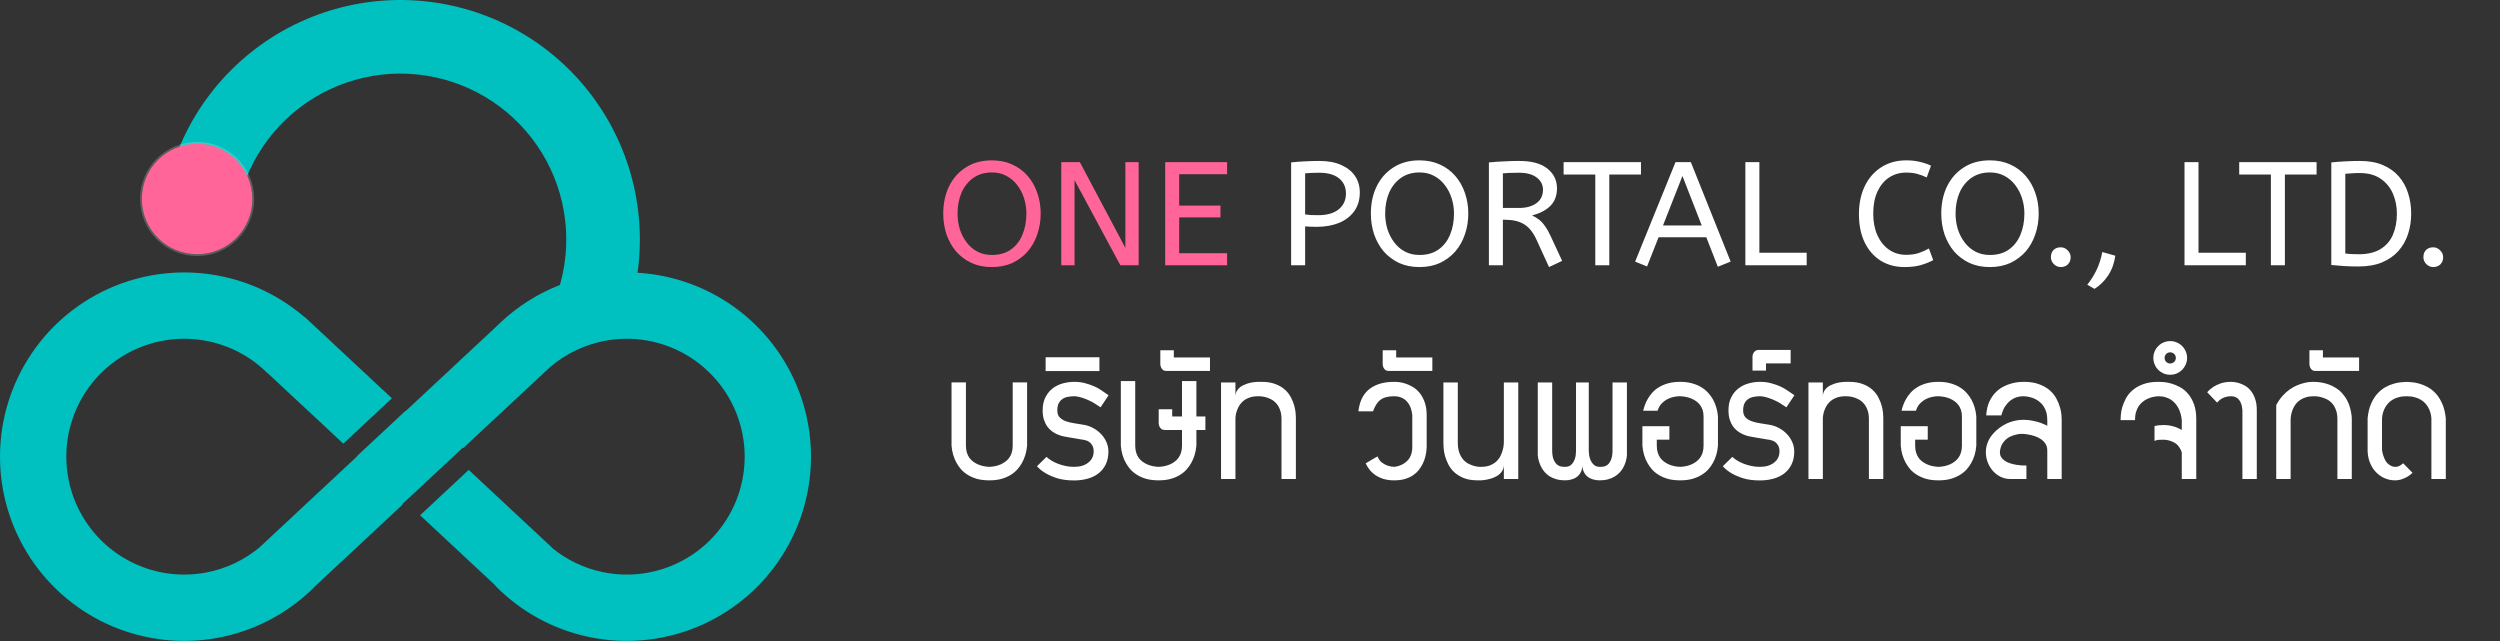 <svg width="1357" height="348" viewBox="0 0 1357 348" fill="none" xmlns="http://www.w3.org/2000/svg">
<rect x="0" y="0" width="1357" height="348" fill="#333333" stroke="none"/>
<path d="M538.4 144.96C534.24 144.96 530.533 144.213 527.28 142.72C524.027 141.173 521.253 139.093 518.96 136.48C516.72 133.813 514.987 130.72 513.76 127.2C512.587 123.68 512 119.92 512 115.92C512 110.427 513.04 105.52 515.12 101.2C517.253 96.827 520.293 93.387 524.24 90.88C528.187 88.32 532.907 87.04 538.4 87.04C542.507 87.04 546.187 87.787 549.44 89.28C552.747 90.773 555.547 92.853 557.84 95.52C560.133 98.187 561.867 101.253 563.04 104.72C564.267 108.187 564.88 111.92 564.88 115.92C564.88 119.92 564.267 123.68 563.04 127.2C561.867 130.72 560.133 133.813 557.84 136.48C555.547 139.093 552.773 141.173 549.52 142.72C546.267 144.213 542.56 144.96 538.4 144.96ZM538.4 138.4C542.507 138.4 545.947 137.413 548.72 135.44C551.493 133.467 553.573 130.8 554.96 127.44C556.4 124.027 557.12 120.187 557.12 115.92C557.12 113.04 556.693 110.267 555.84 107.6C554.987 104.933 553.76 102.56 552.16 100.48C550.56 98.347 548.587 96.667 546.24 95.44C543.947 94.213 541.333 93.6 538.4 93.6C534.507 93.6 531.147 94.587 528.32 96.56C525.547 98.533 523.413 101.2 521.92 104.56C520.48 107.92 519.76 111.707 519.76 115.92C519.76 118.8 520.16 121.6 520.96 124.32C521.813 126.987 523.04 129.387 524.64 131.52C526.24 133.653 528.187 135.333 530.48 136.56C532.827 137.787 535.467 138.4 538.4 138.4ZM576.059 144V88H586.139L610.859 134.56V88H618.059V144H608.139L583.259 97.76V144H576.059ZM632.466 144V88H666.066V94.56H640.066V111.6H662.466V118H640.066V137.44H666.066V144H632.466Z" fill="#FF6599"/>
<path d="M700.825 144V88.16C703.012 87.893 705.412 87.707 708.025 87.6C710.692 87.44 713.438 87.36 716.265 87.36C720.905 87.36 724.852 88.107 728.105 89.6C731.358 91.04 733.838 93.04 735.545 95.6C737.252 98.16 738.105 101.093 738.105 104.4C738.105 108.4 737.118 111.787 735.145 114.56C733.172 117.333 730.425 119.467 726.905 120.96C723.385 122.4 719.305 123.12 714.665 123.12C712.425 123.12 710.345 123.04 708.425 122.88V144H700.825ZM715.625 116.8C720.372 116.8 724.052 115.733 726.665 113.6C729.278 111.467 730.585 108.613 730.585 105.04C730.585 101.573 729.332 98.827 726.825 96.8C724.318 94.773 720.745 93.76 716.105 93.76C714.665 93.76 713.305 93.787 712.025 93.84C710.745 93.893 709.545 93.973 708.425 94.08V116.4C709.278 116.507 710.318 116.613 711.545 116.72C712.772 116.773 714.132 116.8 715.625 116.8ZM770.509 144.96C766.349 144.96 762.643 144.213 759.389 142.72C756.136 141.173 753.363 139.093 751.069 136.48C748.829 133.813 747.096 130.72 745.869 127.2C744.696 123.68 744.109 119.92 744.109 115.92C744.109 110.427 745.149 105.52 747.229 101.2C749.363 96.827 752.403 93.387 756.349 90.88C760.296 88.32 765.016 87.04 770.509 87.04C774.616 87.04 778.296 87.787 781.549 89.28C784.856 90.773 787.656 92.853 789.949 95.52C792.243 98.187 793.976 101.253 795.149 104.72C796.376 108.187 796.989 111.92 796.989 115.92C796.989 119.92 796.376 123.68 795.149 127.2C793.976 130.72 792.243 133.813 789.949 136.48C787.656 139.093 784.883 141.173 781.629 142.72C778.376 144.213 774.669 144.96 770.509 144.96ZM770.509 138.4C774.616 138.4 778.056 137.413 780.829 135.44C783.603 133.467 785.683 130.8 787.069 127.44C788.509 124.027 789.229 120.187 789.229 115.92C789.229 113.04 788.803 110.267 787.949 107.6C787.096 104.933 785.869 102.56 784.269 100.48C782.669 98.347 780.696 96.667 778.349 95.44C776.056 94.213 773.443 93.6 770.509 93.6C766.616 93.6 763.256 94.587 760.429 96.56C757.656 98.533 755.523 101.2 754.029 104.56C752.589 107.92 751.869 111.707 751.869 115.92C751.869 118.8 752.269 121.6 753.069 124.32C753.923 126.987 755.149 129.387 756.749 131.52C758.349 133.653 760.296 135.333 762.589 136.56C764.936 137.787 767.576 138.4 770.509 138.4ZM840.809 144.96L833.849 129.76C832.089 125.973 829.875 123.28 827.209 121.68C824.542 120.08 821.129 119.28 816.969 119.28H815.769V144H808.169V88.16C810.995 87.893 813.689 87.707 816.249 87.6C818.862 87.44 821.635 87.36 824.569 87.36C831.395 87.36 836.515 88.747 839.929 91.52C843.395 94.293 845.129 97.867 845.129 102.24C845.129 106.133 843.955 109.28 841.609 111.68C839.315 114.027 835.982 115.787 831.609 116.96C833.049 117.6 834.329 118.373 835.449 119.28C836.569 120.133 837.635 121.307 838.649 122.8C839.715 124.24 840.782 126.133 841.849 128.48L847.929 141.6L840.809 144.96ZM815.769 112.88H824.569C828.409 112.88 831.529 112.027 833.929 110.32C836.329 108.613 837.529 106.16 837.529 102.96C837.529 100.293 836.409 98.107 834.169 96.4C831.929 94.64 828.729 93.76 824.569 93.76C822.755 93.76 821.129 93.787 819.689 93.84C818.249 93.893 816.942 93.973 815.769 94.08V112.88ZM865.922 144V94.72H848.722V88H890.722V94.72H873.522V144H865.922ZM932.43 144.8L926.19 128.8H900.27L894.03 144.64L887.55 142L909.47 88H917.79L939.39 142L932.43 144.8ZM902.67 122.4H923.71L913.23 95.52L902.67 122.4ZM947.388 144V88H954.988V137.2H980.668V144H947.388ZM1033.75 144.96C1028.9 144.96 1024.6 143.813 1020.87 141.52C1017.14 139.173 1014.23 135.867 1012.15 131.6C1010.07 127.28 1009.03 122.16 1009.03 116.24C1009.03 110.533 1010.07 105.493 1012.15 101.12C1014.28 96.693 1017.27 93.253 1021.11 90.8C1025 88.293 1029.54 87.04 1034.71 87.04C1037.38 87.04 1039.8 87.307 1041.99 87.84C1044.18 88.32 1046.23 89.013 1048.15 89.92L1045.83 96.32C1044.18 95.52 1042.47 94.88 1040.71 94.4C1039 93.92 1036.98 93.68 1034.63 93.68C1031.22 93.68 1028.15 94.56 1025.43 96.32C1022.76 98.08 1020.66 100.613 1019.11 103.92C1017.56 107.227 1016.79 111.227 1016.79 115.92C1016.79 120.4 1017.54 124.32 1019.03 127.68C1020.58 131.04 1022.68 133.653 1025.35 135.52C1028.07 137.387 1031.16 138.32 1034.63 138.32C1037.24 138.32 1039.51 138 1041.43 137.36C1043.35 136.72 1045.22 135.893 1047.03 134.88L1049.35 141.2C1047.38 142.267 1045.11 143.173 1042.55 143.92C1040.04 144.613 1037.11 144.96 1033.75 144.96ZM1080.12 144.96C1075.96 144.96 1072.25 144.213 1069 142.72C1065.75 141.173 1062.97 139.093 1060.68 136.48C1058.44 133.813 1056.71 130.72 1055.48 127.2C1054.31 123.68 1053.72 119.92 1053.72 115.92C1053.72 110.427 1054.76 105.52 1056.84 101.2C1058.97 96.827 1062.01 93.387 1065.96 90.88C1069.91 88.32 1074.63 87.04 1080.12 87.04C1084.23 87.04 1087.91 87.787 1091.16 89.28C1094.47 90.773 1097.27 92.853 1099.56 95.52C1101.85 98.187 1103.59 101.253 1104.76 104.72C1105.99 108.187 1106.6 111.92 1106.6 115.92C1106.6 119.92 1105.99 123.68 1104.76 127.2C1103.59 130.72 1101.85 133.813 1099.56 136.48C1097.27 139.093 1094.49 141.173 1091.24 142.72C1087.99 144.213 1084.28 144.96 1080.12 144.96ZM1080.12 138.4C1084.23 138.4 1087.67 137.413 1090.44 135.44C1093.21 133.467 1095.29 130.8 1096.68 127.44C1098.12 124.027 1098.84 120.187 1098.84 115.92C1098.84 113.04 1098.41 110.267 1097.56 107.6C1096.71 104.933 1095.48 102.56 1093.88 100.48C1092.28 98.347 1090.31 96.667 1087.96 95.44C1085.67 94.213 1083.05 93.6 1080.12 93.6C1076.23 93.6 1072.87 94.587 1070.04 96.56C1067.27 98.533 1065.13 101.2 1063.64 104.56C1062.2 107.92 1061.48 111.707 1061.48 115.92C1061.48 118.8 1061.88 121.6 1062.68 124.32C1063.53 126.987 1064.76 129.387 1066.36 131.52C1067.96 133.653 1069.91 135.333 1072.2 136.56C1074.55 137.787 1077.19 138.4 1080.12 138.4ZM1118.59 144.96C1117.15 144.96 1115.9 144.427 1114.83 143.36C1113.77 142.293 1113.23 141.04 1113.23 139.6C1113.23 137.947 1113.71 136.64 1114.67 135.68C1115.63 134.72 1116.94 134.24 1118.59 134.24C1119.98 134.24 1121.21 134.773 1122.27 135.84C1123.39 136.907 1123.95 138.16 1123.95 139.6C1123.95 141.2 1123.45 142.507 1122.43 143.52C1121.42 144.48 1120.14 144.96 1118.59 144.96ZM1136.9 156.8L1132.98 154.56C1135.11 151.84 1136.82 149.093 1138.1 146.32C1139.43 143.547 1140.44 140.373 1141.14 136.8L1148.18 138.8C1147.64 142.853 1146.36 146.4 1144.34 149.44C1142.36 152.48 1139.88 154.933 1136.9 156.8ZM1185.75 144V88H1193.35V137.2H1219.03V144H1185.75ZM1232.64 144V94.72H1215.44V88H1257.44V94.72H1240.24V144H1232.64ZM1280.15 144.64C1277.11 144.64 1274.45 144.56 1272.15 144.4C1269.91 144.24 1267.67 144.053 1265.43 143.84V88.16C1267.94 87.893 1270.39 87.707 1272.79 87.6C1275.19 87.44 1277.94 87.36 1281.03 87.36C1285.83 87.36 1289.97 88.107 1293.43 89.6C1296.95 91.093 1299.83 93.147 1302.07 95.76C1304.37 98.373 1306.05 101.413 1307.11 104.88C1308.23 108.293 1308.79 111.973 1308.79 115.92C1308.79 119.813 1308.23 123.493 1307.11 126.96C1305.99 130.427 1304.26 133.493 1301.91 136.16C1299.62 138.773 1296.66 140.853 1293.03 142.4C1289.46 143.893 1285.17 144.64 1280.15 144.64ZM1280.39 138C1285.19 138 1289.11 137.067 1292.15 135.2C1295.19 133.333 1297.43 130.747 1298.87 127.44C1300.31 124.08 1301.03 120.24 1301.03 115.92C1301.03 112.08 1300.31 108.48 1298.87 105.12C1297.43 101.76 1295.22 99.067 1292.23 97.04C1289.25 94.96 1285.43 93.92 1280.79 93.92C1279.25 93.92 1277.83 93.973 1276.55 94.08C1275.27 94.133 1274.1 94.213 1273.03 94.32V137.6C1274.15 137.76 1275.33 137.867 1276.55 137.92C1277.78 137.973 1279.06 138 1280.39 138ZM1320.78 144.96C1319.34 144.96 1318.09 144.427 1317.02 143.36C1315.95 142.293 1315.42 141.04 1315.42 139.6C1315.42 137.947 1315.9 136.64 1316.86 135.68C1317.82 134.72 1319.13 134.24 1320.78 134.24C1322.17 134.24 1323.39 134.773 1324.46 135.84C1325.58 136.907 1326.14 138.16 1326.14 139.6C1326.14 141.2 1325.63 142.507 1324.62 143.52C1323.61 144.48 1322.33 144.96 1320.78 144.96Z" fill="white"/>
<path d="M87.326 130C87.326 111.208 91.4 92.64 99.267 75.574C107.134 58.509 118.608 43.352 132.897 31.147C147.187 18.943 163.952 9.982 182.038 4.881C200.125 -0.22 219.102 -1.339 237.662 1.601C256.223 4.54 273.925 11.469 289.55 21.909C305.175 32.349 318.35 46.053 328.169 62.075C337.988 78.098 344.216 96.059 346.425 114.72C348.633 133.382 346.77 152.3 340.963 170.172L302.969 157.827C306.991 145.447 308.282 132.342 306.752 119.416C305.222 106.489 300.908 94.047 294.107 82.949C287.305 71.85 278.178 62.358 267.355 55.126C256.532 47.894 244.269 43.094 231.413 41.058C218.556 39.022 205.411 39.797 192.882 43.33C180.354 46.864 168.741 53.071 158.842 61.525C148.944 69.979 140.996 80.478 135.547 92.299C130.097 104.121 127.275 116.983 127.275 130H87.326Z" fill="#00C0C0"/>
<path fill-rule="evenodd" clip-rule="evenodd" d="M118.805 346.099C138.23 342.38 156.116 332.984 170.202 319.099L170.142 319.038L218.533 273.912L218.326 273.69L251.237 243L251.444 243.222L298.525 199.319C306.973 192.067 317.189 187.128 328.174 185.025C340.606 182.644 353.465 184.004 365.124 188.932C376.784 193.86 386.72 202.134 393.677 212.709C400.633 223.284 404.298 235.684 404.207 248.342C404.116 261 400.274 273.346 393.166 283.82C386.059 294.294 376.005 302.425 364.276 307.185C352.547 311.945 339.67 313.12 327.273 310.562C317.032 308.448 307.499 303.866 299.484 297.254L299.563 297.169L254.42 255.072L228.027 279.683L269.097 317.982L268.993 318.084C282.877 332.17 300.627 341.821 319.996 345.819C339.366 349.816 359.487 347.98 377.813 340.543C396.14 333.106 411.849 320.401 422.955 304.035C434.061 287.669 440.064 268.378 440.206 248.6C440.348 228.823 434.622 209.447 423.752 192.924C412.882 176.401 397.357 163.472 379.139 155.772C360.921 148.072 340.829 145.948 321.404 149.667C304.22 152.957 288.24 160.69 275.031 172.042L275.012 172.022L274.456 172.54C272.935 173.868 271.451 175.244 270.007 176.667L270.018 176.678L220.186 223.148L220.065 223.035L193.672 247.647L193.793 247.76L140.808 297.168L140.817 297.178C132.541 304.031 122.647 308.709 112.035 310.741C99.603 313.121 86.744 311.762 75.085 306.834C63.425 301.906 53.489 293.632 46.532 283.057C39.575 272.482 35.911 260.081 36.002 247.424C36.093 234.766 39.935 222.419 47.042 211.945C54.15 201.471 64.204 193.34 75.933 188.58C87.662 183.82 100.539 182.645 112.936 185.204C125.333 187.762 136.692 193.939 145.578 202.954L145.659 202.874L186.341 240.81L212.734 216.199L165.36 172.022L165.269 172.12C152.414 161.046 136.916 153.394 120.212 149.947C100.842 145.949 80.722 147.785 62.396 155.223C44.069 162.66 28.36 175.365 17.254 191.731C6.148 208.096 0.144 227.388 0.003 247.165C-0.139 266.943 5.587 286.318 16.456 302.842C27.326 319.365 42.852 332.294 61.07 339.994C79.288 347.694 99.379 349.818 118.805 346.099Z" fill="#00C0C0"/>
<circle cx="107" cy="108" r="30" fill="#FF6599"/>
<circle cx="107" cy="108" r="30.5" stroke="white" stroke-opacity="0.2"/>
<path d="M557.508 207.559V241.934C557.182 245.482 556.238 248.623 554.676 251.357C554.025 252.529 553.195 253.685 552.186 254.824C551.209 255.931 550.005 256.924 548.572 257.803C547.14 258.682 545.464 259.398 543.543 259.951C541.655 260.472 539.474 260.732 537 260.732C534.493 260.732 532.28 260.472 530.359 259.951C528.471 259.398 526.811 258.682 525.379 257.803C523.947 256.924 522.726 255.931 521.717 254.824C520.74 253.685 519.926 252.529 519.275 251.357C517.713 248.623 516.785 245.482 516.492 241.934V207.559H524.305V241.934C524.305 243.366 524.484 244.635 524.842 245.742C525.2 246.849 525.672 247.809 526.258 248.623C526.876 249.404 527.56 250.072 528.309 250.625C529.09 251.178 529.871 251.634 530.652 251.992C532.508 252.839 534.624 253.311 537 253.408C539.376 253.311 541.492 252.839 543.348 251.992C544.129 251.634 544.894 251.178 545.643 250.625C546.424 250.072 547.107 249.404 547.693 248.623C548.312 247.809 548.8 246.849 549.158 245.742C549.516 244.635 549.695 243.366 549.695 241.934V207.559H557.508ZM597.4 221.084L594.08 218.936C593.266 218.415 592.355 217.926 591.346 217.471C590.337 216.982 589.311 216.559 588.27 216.201C587.26 215.843 586.3 215.566 585.389 215.371C584.477 215.176 583.729 215.078 583.143 215.078C581.906 215.078 580.734 215.192 579.627 215.42C578.52 215.615 577.544 216.006 576.697 216.592C575.851 217.145 575.167 217.926 574.646 218.936C574.158 219.912 573.914 221.198 573.914 222.793C573.914 224.388 574.337 225.641 575.184 226.553C576.062 227.432 577.186 228.132 578.553 228.652C579.952 229.141 581.515 229.515 583.24 229.775C584.965 230.036 586.691 230.312 588.416 230.605C590.141 230.898 591.801 231.484 593.396 232.363C594.992 233.21 596.391 234.268 597.596 235.537C598.833 236.807 599.809 238.255 600.525 239.883C601.274 241.51 601.648 243.236 601.648 245.059C601.648 247.76 601.16 250.104 600.184 252.09C599.207 254.076 597.872 255.719 596.18 257.021C594.52 258.291 592.55 259.235 590.271 259.854C588.025 260.472 585.633 260.781 583.094 260.781C579.513 260.781 576.453 260.391 573.914 259.609C571.408 258.796 569.324 257.9 567.664 256.924C565.743 255.817 564.148 254.531 562.879 253.066L568.055 247.988C568.673 248.607 569.503 249.242 570.545 249.893C571.587 250.544 572.758 251.13 574.061 251.65C575.395 252.171 576.811 252.594 578.309 252.92C579.839 253.245 581.401 253.408 582.996 253.408C584.624 253.408 586.089 253.213 587.391 252.822C588.725 252.399 589.848 251.813 590.76 251.064C591.704 250.316 592.42 249.437 592.908 248.428C593.396 247.419 593.641 246.296 593.641 245.059C593.641 243.789 593.429 242.764 593.006 241.982C592.583 241.169 592.078 240.534 591.492 240.078C590.939 239.622 590.369 239.313 589.783 239.15C589.197 238.955 588.742 238.825 588.416 238.76C588.286 238.727 587.749 238.646 586.805 238.516C585.893 238.353 584.852 238.174 583.68 237.979C582.508 237.783 581.336 237.588 580.164 237.393C578.992 237.197 578.113 237.035 577.527 236.904C577.137 236.839 576.583 236.709 575.867 236.514C575.151 236.286 574.354 235.977 573.475 235.586C572.628 235.163 571.749 234.626 570.838 233.975C569.959 233.291 569.145 232.445 568.396 231.436C567.68 230.394 567.094 229.173 566.639 227.773C566.183 226.341 565.955 224.681 565.955 222.793C565.955 219.961 566.46 217.568 567.469 215.615C568.478 213.63 569.796 212.018 571.424 210.781C573.051 209.544 574.891 208.649 576.941 208.096C578.992 207.542 581.059 207.266 583.143 207.266C585.291 207.266 587.244 207.51 589.002 207.998C590.792 208.486 592.339 209.007 593.641 209.561C595.171 210.212 596.538 210.96 597.742 211.807L601.746 214.541L597.4 221.084ZM596.766 193.936V201.406H567.566V193.936H596.766ZM654.285 233.389H649.402V241.934C649.077 245.482 648.133 248.623 646.57 251.357C645.919 252.529 645.089 253.685 644.08 254.824C643.104 255.931 641.899 256.924 640.467 257.803C639.035 258.682 637.358 259.398 635.438 259.951C633.549 260.472 631.368 260.732 628.895 260.732C626.388 260.732 624.174 260.472 622.254 259.951C620.366 259.398 618.706 258.682 617.273 257.803C615.841 256.924 614.62 255.931 613.611 254.824C612.635 253.685 611.821 252.529 611.17 251.357C609.607 248.623 608.68 245.482 608.387 241.934V206.826H616.199V241.934C616.199 243.366 616.378 244.635 616.736 245.742C617.094 246.849 617.566 247.809 618.152 248.623C618.771 249.404 619.454 250.072 620.203 250.625C620.984 251.178 621.766 251.634 622.547 251.992C624.402 252.839 626.518 253.311 628.895 253.408C631.271 253.311 633.387 252.839 635.242 251.992C636.023 251.634 636.788 251.178 637.537 250.625C638.318 250.072 639.002 249.404 639.588 248.623C640.206 247.809 640.695 246.849 641.053 245.742C641.411 244.635 641.59 243.366 641.59 241.934V233.389H632.41C631.564 233.389 630.913 233.226 630.457 232.9C630.001 232.542 629.66 232.135 629.432 231.68C629.171 231.159 629.008 230.573 628.943 229.922V222.158H636.268V226.064H641.59V206.826H649.402V226.064H654.285V233.389ZM637.146 190.127V194.033H656.775V201.357H633.289C632.443 201.357 631.792 201.195 631.336 200.869C630.88 200.511 630.538 200.104 630.311 199.648C630.05 199.128 629.887 198.542 629.822 197.891V190.127H637.146ZM695.594 260V227.432C695.594 225.381 695.301 223.656 694.715 222.256C694.161 220.824 693.445 219.652 692.566 218.74C691.72 217.829 690.776 217.129 689.734 216.641C688.693 216.12 687.7 215.745 686.756 215.518C685.812 215.29 684.982 215.16 684.266 215.127C683.582 215.094 683.143 215.078 682.947 215.078C680.929 215.078 679.22 215.371 677.82 215.957C676.421 216.51 675.265 217.227 674.354 218.105C673.442 218.984 672.726 219.945 672.205 220.986C671.717 221.995 671.342 222.956 671.082 223.867C670.854 224.779 670.708 225.576 670.643 226.26C670.61 226.911 670.594 227.301 670.594 227.432V260H662.781V207.607H670.594V214.932C670.626 213.988 670.838 213.158 671.229 212.441C671.619 211.693 672.107 211.058 672.693 210.537C673.279 209.984 673.947 209.528 674.695 209.17C675.444 208.812 676.193 208.503 676.941 208.242C678.732 207.656 680.75 207.331 682.996 207.266H684.803C687.765 207.266 690.271 207.673 692.322 208.486C694.406 209.268 696.131 210.293 697.498 211.562C698.865 212.799 699.939 214.183 700.721 215.713C701.535 217.243 702.137 218.74 702.527 220.205C702.918 221.637 703.162 222.956 703.26 224.16C703.357 225.332 703.406 226.211 703.406 226.797V227.432V260H695.594ZM757.166 207.266C757.557 207.266 758.257 207.314 759.266 207.412C760.275 207.51 761.414 207.754 762.684 208.145C763.953 208.535 765.271 209.121 766.639 209.902C768.038 210.684 769.308 211.758 770.447 213.125C771.587 214.46 772.531 216.152 773.279 218.203C774.028 220.221 774.402 222.663 774.402 225.527V242.91C774.24 246.263 773.507 249.242 772.205 251.846C771.652 252.952 770.952 254.043 770.105 255.117C769.259 256.191 768.217 257.152 766.98 257.998C765.743 258.812 764.279 259.479 762.586 260C760.926 260.488 759.005 260.732 756.824 260.732C754.578 260.732 752.609 260.472 750.916 259.951C749.223 259.398 747.742 258.698 746.473 257.852C745.236 256.973 744.194 255.98 743.348 254.873C742.501 253.766 741.818 252.643 741.297 251.504C741.59 251.309 742.029 251.048 742.615 250.723C743.201 250.365 743.82 249.99 744.471 249.6C745.122 249.209 745.74 248.851 746.326 248.525C746.945 248.167 747.417 247.907 747.742 247.744C748.296 249.176 749.077 250.283 750.086 251.064C751.095 251.813 752.104 252.367 753.113 252.725C754.285 253.148 755.522 253.376 756.824 253.408C758.647 253.18 760.275 252.643 761.707 251.797C762.326 251.439 762.928 250.999 763.514 250.479C764.1 249.958 764.62 249.339 765.076 248.623C765.532 247.907 765.89 247.077 766.15 246.133C766.443 245.189 766.59 244.098 766.59 242.861V225.527C766.427 223.607 765.988 221.865 765.271 220.303C764.946 219.652 764.539 219.017 764.051 218.398C763.595 217.78 763.025 217.227 762.342 216.738C761.691 216.25 760.91 215.859 759.998 215.566C759.087 215.241 758.029 215.078 756.824 215.078C755.164 215.078 753.715 215.241 752.479 215.566C751.274 215.859 750.232 216.331 749.354 216.982C748.475 217.633 747.71 218.48 747.059 219.521C746.408 220.563 745.805 221.816 745.252 223.281H737.342C737.602 220.905 738.156 218.74 739.002 216.787C739.881 214.801 741.102 213.109 742.664 211.709C744.259 210.309 746.212 209.219 748.523 208.438C750.867 207.656 753.634 207.266 756.824 207.266H756.971H757.166ZM757.85 190.127V194.033H777.479V201.357H753.992C753.146 201.357 752.495 201.195 752.039 200.869C751.583 200.511 751.242 200.104 751.014 199.648C750.753 199.128 750.59 198.542 750.525 197.891V190.127H757.85ZM791.297 207.607V240.176C791.297 242.389 791.574 244.261 792.127 245.791C792.713 247.288 793.429 248.525 794.275 249.502C795.154 250.479 796.115 251.227 797.156 251.748C798.198 252.269 799.191 252.66 800.135 252.92C801.079 253.148 801.893 253.294 802.576 253.359C803.292 253.392 803.748 253.408 803.943 253.408C805.962 253.408 807.671 253.099 809.07 252.48C810.47 251.862 811.626 251.097 812.537 250.186C813.449 249.242 814.148 248.216 814.637 247.109C815.158 246.003 815.532 244.961 815.76 243.984C816.02 243.008 816.167 242.161 816.199 241.445C816.264 240.729 816.297 240.306 816.297 240.176V207.607H824.109V260H816.297V252.676C816.232 253.652 816.004 254.515 815.613 255.264C815.223 255.98 814.734 256.615 814.148 257.168C813.562 257.721 812.895 258.193 812.146 258.584C811.43 258.975 810.698 259.3 809.949 259.561C808.159 260.179 806.157 260.57 803.943 260.732H802.137C799.174 260.732 796.652 260.326 794.568 259.512C792.518 258.665 790.792 257.607 789.393 256.338C788.025 255.068 786.951 253.652 786.17 252.09C785.389 250.527 784.786 249.014 784.363 247.549C783.973 246.051 783.729 244.701 783.631 243.496C783.533 242.292 783.484 241.396 783.484 240.811V240.176V207.607H791.297ZM883.094 207.607V247.256C882.833 249.762 882.133 252.008 880.994 253.994C880.506 254.84 879.887 255.671 879.139 256.484C878.423 257.266 877.544 257.982 876.502 258.633C875.493 259.251 874.305 259.756 872.938 260.146C871.57 260.537 870.008 260.732 868.25 260.732C866.948 260.732 865.727 260.553 864.588 260.195C863.481 259.87 862.505 259.365 861.658 258.682C860.844 257.998 860.193 257.152 859.705 256.143C859.217 255.133 858.956 253.962 858.924 252.627C858.891 253.962 858.631 255.133 858.143 256.143C857.654 257.152 856.987 257.998 856.141 258.682C855.294 259.365 854.301 259.87 853.162 260.195C852.055 260.553 850.851 260.732 849.549 260.732C847.791 260.732 846.229 260.537 844.861 260.146C843.494 259.756 842.29 259.251 841.248 258.633C840.239 257.982 839.376 257.266 838.66 256.484C837.944 255.671 837.342 254.84 836.854 253.994C835.714 252.008 834.998 249.762 834.705 247.256V207.607H842.518V244.229C842.518 246.54 842.794 248.314 843.348 249.551C843.901 250.788 844.552 251.699 845.301 252.285C846.049 252.839 846.798 253.164 847.547 253.262C848.296 253.359 848.849 253.408 849.207 253.408H849.549C850.916 253.408 851.99 253.05 852.771 252.334C853.553 251.618 854.139 250.788 854.529 249.844C854.952 248.9 855.213 247.956 855.311 247.012C855.408 246.068 855.457 245.352 855.457 244.863V244.229V207.607H862.391V244.229V244.863C862.391 245.352 862.456 246.068 862.586 247.012C862.716 247.956 862.977 248.9 863.367 249.844C863.79 250.788 864.393 251.618 865.174 252.334C865.988 253.05 867.078 253.408 868.445 253.408H868.836C869.194 253.408 869.731 253.359 870.447 253.262C871.163 253.164 871.88 252.839 872.596 252.285C873.312 251.699 873.93 250.788 874.451 249.551C875.005 248.314 875.281 246.54 875.281 244.229V207.607H883.094ZM932.508 241.934C932.215 245.482 931.287 248.623 929.725 251.357C929.074 252.529 928.243 253.685 927.234 254.824C926.225 255.931 925.005 256.924 923.572 257.803C922.14 258.682 920.464 259.398 918.543 259.951C916.655 260.472 914.474 260.732 912 260.732C909.493 260.732 907.28 260.472 905.359 259.951C903.471 259.398 901.811 258.682 900.379 257.803C898.947 256.924 897.726 255.931 896.717 254.824C895.74 253.685 894.926 252.529 894.275 251.357C892.713 248.623 891.785 245.482 891.492 241.934V231.338H906.141V238.662H899.305V241.934C899.305 243.366 899.484 244.635 899.842 245.742C900.2 246.849 900.672 247.809 901.258 248.623C901.876 249.404 902.56 250.072 903.309 250.625C904.09 251.178 904.871 251.634 905.652 251.992C907.508 252.839 909.624 253.311 912 253.408C914.376 253.311 916.492 252.839 918.348 251.992C919.129 251.634 919.894 251.178 920.643 250.625C921.424 250.072 922.107 249.404 922.693 248.623C923.312 247.809 923.8 246.849 924.158 245.742C924.516 244.635 924.695 243.366 924.695 241.934V226.064C924.695 224.697 924.516 223.493 924.158 222.451C923.8 221.41 923.312 220.498 922.693 219.717C922.107 218.936 921.424 218.285 920.643 217.764C919.894 217.243 919.129 216.803 918.348 216.445C916.492 215.632 914.376 215.176 912 215.078H911.365C910.812 215.078 909.998 215.176 908.924 215.371C907.85 215.534 906.71 215.892 905.506 216.445C904.334 216.999 903.211 217.796 902.137 218.838C901.062 219.847 900.265 221.214 899.744 222.939H891.932C892.127 222.061 892.42 221.068 892.811 219.961C893.201 218.822 893.738 217.666 894.422 216.494C895.105 215.322 895.936 214.183 896.912 213.076C897.921 211.969 899.126 210.993 900.525 210.146C901.958 209.268 903.618 208.568 905.506 208.047C907.394 207.526 909.559 207.266 912 207.266C914.474 207.266 916.655 207.542 918.543 208.096C920.464 208.617 922.14 209.333 923.572 210.244C925.005 211.123 926.225 212.132 927.234 213.271C928.243 214.378 929.074 215.518 929.725 216.689C931.287 219.424 932.215 222.549 932.508 226.064V241.934ZM969.666 221.084L966.346 218.936C965.532 218.415 964.62 217.926 963.611 217.471C962.602 216.982 961.577 216.559 960.535 216.201C959.526 215.843 958.566 215.566 957.654 215.371C956.743 215.176 955.994 215.078 955.408 215.078C954.171 215.078 952.999 215.192 951.893 215.42C950.786 215.615 949.809 216.006 948.963 216.592C948.117 217.145 947.433 217.926 946.912 218.936C946.424 219.912 946.18 221.198 946.18 222.793C946.18 224.388 946.603 225.641 947.449 226.553C948.328 227.432 949.451 228.132 950.818 228.652C952.218 229.141 953.781 229.515 955.506 229.775C957.231 230.036 958.956 230.312 960.682 230.605C962.407 230.898 964.067 231.484 965.662 232.363C967.257 233.21 968.657 234.268 969.861 235.537C971.098 236.807 972.075 238.255 972.791 239.883C973.54 241.51 973.914 243.236 973.914 245.059C973.914 247.76 973.426 250.104 972.449 252.09C971.473 254.076 970.138 255.719 968.445 257.021C966.785 258.291 964.816 259.235 962.537 259.854C960.291 260.472 957.898 260.781 955.359 260.781C951.779 260.781 948.719 260.391 946.18 259.609C943.673 258.796 941.59 257.9 939.93 256.924C938.009 255.817 936.414 254.531 935.145 253.066L940.32 247.988C940.939 248.607 941.769 249.242 942.811 249.893C943.852 250.544 945.024 251.13 946.326 251.65C947.661 252.171 949.077 252.594 950.574 252.92C952.104 253.245 953.667 253.408 955.262 253.408C956.889 253.408 958.354 253.213 959.656 252.822C960.991 252.399 962.114 251.813 963.025 251.064C963.969 250.316 964.686 249.437 965.174 248.428C965.662 247.419 965.906 246.296 965.906 245.059C965.906 243.789 965.695 242.764 965.271 241.982C964.848 241.169 964.344 240.534 963.758 240.078C963.204 239.622 962.635 239.313 962.049 239.15C961.463 238.955 961.007 238.825 960.682 238.76C960.551 238.727 960.014 238.646 959.07 238.516C958.159 238.353 957.117 238.174 955.945 237.979C954.773 237.783 953.602 237.588 952.43 237.393C951.258 237.197 950.379 237.035 949.793 236.904C949.402 236.839 948.849 236.709 948.133 236.514C947.417 236.286 946.619 235.977 945.74 235.586C944.894 235.163 944.015 234.626 943.104 233.975C942.225 233.291 941.411 232.445 940.662 231.436C939.946 230.394 939.36 229.173 938.904 227.773C938.449 226.341 938.221 224.681 938.221 222.793C938.221 219.961 938.725 217.568 939.734 215.615C940.743 213.63 942.062 212.018 943.689 210.781C945.317 209.544 947.156 208.649 949.207 208.096C951.258 207.542 953.325 207.266 955.408 207.266C957.557 207.266 959.51 207.51 961.268 207.998C963.058 208.486 964.604 209.007 965.906 209.561C967.436 210.212 968.803 210.96 970.008 211.807L974.012 214.541L969.666 221.084ZM951.258 201.162V193.398C951.29 192.78 951.453 192.21 951.746 191.689C951.974 191.234 952.332 190.827 952.82 190.469C953.276 190.111 953.927 189.932 954.773 189.932H971.961V197.256H958.582V201.162H951.258ZM1014.44 260V227.432C1014.44 225.381 1014.15 223.656 1013.56 222.256C1013.01 220.824 1012.29 219.652 1011.41 218.74C1010.57 217.829 1009.62 217.129 1008.58 216.641C1007.54 216.12 1006.55 215.745 1005.6 215.518C1004.66 215.29 1003.83 215.16 1003.11 215.127C1002.43 215.094 1001.99 215.078 1001.79 215.078C999.777 215.078 998.068 215.371 996.668 215.957C995.268 216.51 994.113 217.227 993.201 218.105C992.29 218.984 991.574 219.945 991.053 220.986C990.564 221.995 990.19 222.956 989.93 223.867C989.702 224.779 989.555 225.576 989.49 226.26C989.458 226.911 989.441 227.301 989.441 227.432V260H981.629V207.607H989.441V214.932C989.474 213.988 989.686 213.158 990.076 212.441C990.467 211.693 990.955 211.058 991.541 210.537C992.127 209.984 992.794 209.528 993.543 209.17C994.292 208.812 995.04 208.503 995.789 208.242C997.579 207.656 999.598 207.331 1001.84 207.266H1003.65C1006.61 207.266 1009.12 207.673 1011.17 208.486C1013.25 209.268 1014.98 210.293 1016.35 211.562C1017.71 212.799 1018.79 214.183 1019.57 215.713C1020.38 217.243 1020.98 218.74 1021.38 220.205C1021.77 221.637 1022.01 222.956 1022.11 224.16C1022.21 225.332 1022.25 226.211 1022.25 226.797V227.432V260H1014.44ZM1072.74 241.934C1072.45 245.482 1071.52 248.623 1069.96 251.357C1069.31 252.529 1068.48 253.685 1067.47 254.824C1066.46 255.931 1065.24 256.924 1063.81 257.803C1062.37 258.682 1060.7 259.398 1058.78 259.951C1056.89 260.472 1054.71 260.732 1052.23 260.732C1049.73 260.732 1047.51 260.472 1045.59 259.951C1043.71 259.398 1042.05 258.682 1040.61 257.803C1039.18 256.924 1037.96 255.931 1036.95 254.824C1035.97 253.685 1035.16 252.529 1034.51 251.357C1032.95 248.623 1032.02 245.482 1031.73 241.934V231.338H1046.38V238.662H1039.54V241.934C1039.54 243.366 1039.72 244.635 1040.08 245.742C1040.43 246.849 1040.91 247.809 1041.49 248.623C1042.11 249.404 1042.79 250.072 1043.54 250.625C1044.32 251.178 1045.11 251.634 1045.89 251.992C1047.74 252.839 1049.86 253.311 1052.23 253.408C1054.61 253.311 1056.73 252.839 1058.58 251.992C1059.36 251.634 1060.13 251.178 1060.88 250.625C1061.66 250.072 1062.34 249.404 1062.93 248.623C1063.55 247.809 1064.03 246.849 1064.39 245.742C1064.75 244.635 1064.93 243.366 1064.93 241.934V226.064C1064.93 224.697 1064.75 223.493 1064.39 222.451C1064.03 221.41 1063.55 220.498 1062.93 219.717C1062.34 218.936 1061.66 218.285 1060.88 217.764C1060.13 217.243 1059.36 216.803 1058.58 216.445C1056.73 215.632 1054.61 215.176 1052.23 215.078H1051.6C1051.05 215.078 1050.23 215.176 1049.16 215.371C1048.08 215.534 1046.94 215.892 1045.74 216.445C1044.57 216.999 1043.45 217.796 1042.37 218.838C1041.3 219.847 1040.5 221.214 1039.98 222.939H1032.17C1032.36 222.061 1032.65 221.068 1033.04 219.961C1033.44 218.822 1033.97 217.666 1034.66 216.494C1035.34 215.322 1036.17 214.183 1037.15 213.076C1038.16 211.969 1039.36 210.993 1040.76 210.146C1042.19 209.268 1043.85 208.568 1045.74 208.047C1047.63 207.526 1049.79 207.266 1052.23 207.266C1054.71 207.266 1056.89 207.542 1058.78 208.096C1060.7 208.617 1062.37 209.333 1063.81 210.244C1065.24 211.123 1066.46 212.132 1067.47 213.271C1068.48 214.378 1069.31 215.518 1069.96 216.689C1071.52 219.424 1072.45 222.549 1072.74 226.064V241.934ZM1098.57 207.266C1101.83 207.266 1104.59 207.705 1106.87 208.584C1109.18 209.43 1111.09 210.521 1112.59 211.855C1114.12 213.19 1115.3 214.655 1116.15 216.25C1117.03 217.845 1117.68 219.408 1118.1 220.938C1118.56 222.435 1118.84 223.786 1118.93 224.99C1119.03 226.195 1119.08 227.057 1119.08 227.578V228.066V260H1111.27V244.57C1111.27 243.073 1110.93 241.82 1110.24 240.811C1109.56 239.769 1108.7 238.923 1107.65 238.271C1106.65 237.588 1105.54 237.067 1104.33 236.709C1103.16 236.318 1102.06 236.042 1101.01 235.879C1100 235.684 1099.16 235.57 1098.47 235.537C1097.79 235.505 1097.45 235.488 1097.45 235.488C1097.35 235.488 1097.03 235.505 1096.47 235.537C1095.95 235.57 1095.28 235.684 1094.47 235.879C1093.69 236.042 1092.84 236.302 1091.93 236.66C1091.02 236.986 1090.14 237.474 1089.29 238.125C1088.48 238.776 1087.73 239.606 1087.05 240.615C1086.4 241.592 1085.94 242.796 1085.68 244.229C1085.58 244.684 1085.54 245.107 1085.54 245.498C1085.54 246.605 1085.81 247.549 1086.37 248.33C1086.92 249.111 1087.62 249.762 1088.46 250.283C1089.31 250.804 1090.26 251.227 1091.3 251.553C1092.37 251.878 1093.41 252.122 1094.42 252.285C1095.46 252.448 1096.41 252.562 1097.25 252.627C1098.1 252.66 1098.77 252.676 1099.26 252.676H1099.94V260H1091.15C1089.33 260 1087.6 259.609 1085.97 258.828C1084.38 258.047 1082.98 256.989 1081.78 255.654C1080.57 254.287 1079.63 252.725 1078.94 250.967C1078.26 249.176 1077.92 247.305 1077.92 245.352C1077.92 243.431 1078.34 241.478 1079.19 239.492C1080.07 237.507 1081.51 235.586 1083.53 233.73C1084.74 232.624 1085.97 231.696 1087.24 230.947C1088.51 230.166 1089.78 229.564 1091.05 229.141C1092.32 228.685 1093.58 228.359 1094.81 228.164C1096.05 227.969 1097.25 227.871 1098.43 227.871C1100.22 227.871 1101.89 228.05 1103.46 228.408C1105.05 228.734 1106.42 229.092 1107.56 229.482C1108.89 229.971 1110.13 230.508 1111.27 231.094V228.066C1111.27 226.439 1111.09 225.007 1110.73 223.77C1110.37 222.533 1109.88 221.458 1109.27 220.547C1108.68 219.635 1108 218.87 1107.21 218.252C1106.47 217.601 1105.7 217.08 1104.92 216.689C1103.06 215.745 1100.95 215.208 1098.57 215.078C1096.46 215.078 1094.67 215.452 1093.2 216.201C1091.74 216.95 1090.53 217.878 1089.59 218.984C1088.64 220.059 1087.91 221.198 1087.39 222.402C1086.9 223.574 1086.54 224.6 1086.32 225.479H1078.11C1078.31 222.581 1078.86 220.124 1079.77 218.105C1080.72 216.087 1081.84 214.411 1083.14 213.076C1084.48 211.709 1085.91 210.635 1087.44 209.854C1088.97 209.072 1090.43 208.503 1091.83 208.145C1093.27 207.754 1094.54 207.51 1095.64 207.412C1096.78 207.314 1097.6 207.266 1098.08 207.266H1098.57ZM1172.06 207.266C1172.58 207.266 1173.43 207.314 1174.6 207.412C1175.8 207.51 1177.14 207.77 1178.6 208.193C1180.1 208.617 1181.65 209.251 1183.24 210.098C1184.84 210.944 1186.28 212.132 1187.59 213.662C1188.92 215.16 1190.01 217.048 1190.86 219.326C1191.7 221.572 1192.13 224.307 1192.13 227.529V260H1184.27V245.498C1183.91 244.456 1183.42 243.496 1182.8 242.617C1182.21 241.738 1181.45 241.006 1180.51 240.42C1179.59 239.867 1178.62 239.443 1177.58 239.15C1176.57 238.825 1175.44 238.662 1174.21 238.662C1173.3 238.662 1172.43 238.695 1171.62 238.76C1170.84 238.825 1170.12 239.02 1169.47 239.346V231.289C1170.87 230.898 1172.45 230.703 1174.21 230.703C1177.89 230.703 1181.24 231.598 1184.27 233.389V228.066C1184.04 225.658 1183.44 223.493 1182.46 221.572C1182.04 220.758 1181.51 219.977 1180.9 219.229C1180.28 218.447 1179.53 217.747 1178.65 217.129C1177.77 216.51 1176.75 216.022 1175.57 215.664C1174.4 215.273 1173.07 215.078 1171.57 215.078C1169.19 215.208 1167.08 215.745 1165.22 216.689C1164.44 217.08 1163.66 217.601 1162.88 218.252C1162.13 218.87 1161.45 219.635 1160.83 220.547C1160.24 221.458 1159.77 222.533 1159.41 223.77C1159.05 225.007 1158.88 226.439 1158.88 228.066H1151.06V227.529C1151.06 227.008 1151.11 226.162 1151.21 224.99C1151.31 223.786 1151.57 222.435 1151.99 220.938C1152.45 219.408 1153.1 217.845 1153.94 216.25C1154.82 214.622 1156.01 213.158 1157.51 211.855C1159.04 210.521 1160.94 209.43 1163.22 208.584C1165.5 207.705 1168.28 207.266 1171.57 207.266H1172.06ZM1211.07 207.266C1211.27 207.266 1211.74 207.298 1212.49 207.363C1213.27 207.428 1214.18 207.607 1215.22 207.9C1216.26 208.193 1217.35 208.665 1218.49 209.316C1219.63 209.935 1220.68 210.814 1221.62 211.953C1222.6 213.092 1223.39 214.541 1224.01 216.299C1224.66 218.024 1224.99 220.14 1224.99 222.646V260H1217.18V222.646C1217.11 221.247 1216.85 219.993 1216.39 218.887C1216.2 218.398 1215.96 217.926 1215.66 217.471C1215.37 217.015 1215.01 216.608 1214.59 216.25C1214.16 215.892 1213.66 215.615 1213.07 215.42C1212.52 215.192 1211.87 215.078 1211.12 215.078C1209.82 215.078 1208.71 215.241 1207.8 215.566C1206.92 215.859 1206.19 216.201 1205.6 216.592C1205.02 216.982 1204.55 217.373 1204.19 217.764C1203.86 218.122 1203.62 218.382 1203.46 218.545L1198.08 212.93C1198.93 211.888 1199.99 210.944 1201.26 210.098C1202.33 209.382 1203.67 208.73 1205.26 208.145C1206.89 207.559 1208.83 207.266 1211.07 207.266ZM1177.97 185.146C1179.24 185.146 1180.42 185.391 1181.53 185.879C1182.64 186.335 1183.61 186.986 1184.46 187.832C1185.27 188.646 1185.93 189.606 1186.41 190.713C1186.9 191.82 1187.15 193.008 1187.15 194.277C1187.15 195.547 1186.9 196.735 1186.41 197.842C1185.93 198.949 1185.27 199.925 1184.46 200.771C1183.61 201.585 1182.64 202.236 1181.53 202.725C1180.42 203.18 1179.24 203.408 1177.97 203.408C1176.7 203.408 1175.51 203.18 1174.4 202.725C1173.3 202.236 1172.34 201.585 1171.52 200.771C1170.68 199.925 1170.02 198.949 1169.57 197.842C1169.08 196.735 1168.84 195.547 1168.84 194.277C1168.84 193.008 1169.08 191.82 1169.57 190.713C1170.02 189.606 1170.68 188.646 1171.52 187.832C1172.34 186.986 1173.3 186.335 1174.4 185.879C1175.51 185.391 1176.7 185.146 1177.97 185.146ZM1177.97 197.305C1178.81 197.305 1179.55 197.012 1180.16 196.426C1180.75 195.84 1181.04 195.124 1181.04 194.277C1181.04 193.431 1180.75 192.715 1180.16 192.129C1179.55 191.543 1178.81 191.25 1177.97 191.25C1177.12 191.25 1176.4 191.543 1175.82 192.129C1175.23 192.715 1174.94 193.431 1174.94 194.277C1174.94 195.124 1175.23 195.84 1175.82 196.426C1176.4 197.012 1177.12 197.305 1177.97 197.305ZM1235.54 260V219.863C1236.61 217.878 1237.78 216.185 1239.05 214.785C1240.32 213.385 1241.62 212.23 1242.96 211.318C1244.32 210.374 1245.66 209.642 1246.96 209.121C1248.3 208.568 1249.52 208.161 1250.62 207.9C1251.76 207.607 1252.76 207.428 1253.6 207.363C1254.45 207.298 1255.08 207.266 1255.51 207.266H1255.99C1258.53 207.331 1260.76 207.656 1262.68 208.242C1264.6 208.828 1266.28 209.577 1267.71 210.488C1269.18 211.367 1270.4 212.376 1271.38 213.516C1272.38 214.655 1273.21 215.827 1273.87 217.031C1274.52 218.236 1275.02 219.424 1275.38 220.596C1275.74 221.768 1276 222.842 1276.16 223.818C1276.36 224.762 1276.47 225.576 1276.5 226.26C1276.53 226.911 1276.55 227.334 1276.55 227.529V260H1268.74V227.529C1268.74 225.446 1268.45 223.704 1267.86 222.305C1267.31 220.872 1266.59 219.701 1265.71 218.789C1264.83 217.845 1263.86 217.129 1262.78 216.641C1261.74 216.152 1260.75 215.794 1259.8 215.566C1258.86 215.306 1258.03 215.16 1257.31 215.127C1256.63 215.094 1256.19 215.078 1255.99 215.078C1254.4 215.078 1253 215.257 1251.79 215.615C1250.59 215.973 1249.53 216.445 1248.62 217.031C1247.74 217.617 1246.99 218.285 1246.38 219.033C1245.79 219.782 1245.3 220.547 1244.91 221.328C1244 223.151 1243.48 225.218 1243.35 227.529V260H1235.54ZM1260.88 190.127V194.033H1280.51V201.357H1257.02C1256.17 201.357 1255.52 201.195 1255.07 200.869C1254.61 200.511 1254.27 200.104 1254.04 199.648C1253.78 199.128 1253.62 198.542 1253.55 197.891V190.127H1260.88ZM1319.76 260V227.041C1319.6 224.827 1319.01 222.842 1318.01 221.084C1317.58 220.335 1317.05 219.603 1316.39 218.887C1315.74 218.171 1314.95 217.536 1314 216.982C1313.06 216.396 1311.95 215.941 1310.68 215.615C1309.44 215.257 1308 215.078 1306.34 215.078C1304.68 215.078 1303.21 215.257 1301.94 215.615C1300.7 215.941 1299.61 216.396 1298.67 216.982C1297.76 217.536 1296.98 218.171 1296.33 218.887C1295.68 219.603 1295.14 220.335 1294.71 221.084C1293.71 222.842 1293.12 224.827 1292.96 227.041V244.229C1293.09 245.335 1293.33 246.393 1293.69 247.402C1293.98 248.281 1294.37 249.176 1294.86 250.088C1295.38 250.999 1296.07 251.732 1296.91 252.285C1297.99 253.034 1299.04 253.408 1300.09 253.408C1301.03 253.408 1301.88 253.197 1302.62 252.773C1303.37 252.35 1303.98 251.911 1304.43 251.455L1309.51 256.631C1308.73 257.412 1307.85 258.096 1306.87 258.682C1306.03 259.202 1305 259.674 1303.8 260.098C1302.62 260.521 1301.31 260.732 1299.84 260.732C1299.39 260.732 1298.9 260.7 1298.38 260.635C1297.89 260.602 1297.38 260.521 1296.86 260.391C1294.98 259.935 1293.3 259.186 1291.83 258.145C1290.37 257.07 1289.13 255.817 1288.12 254.385C1287.15 252.92 1286.4 251.325 1285.88 249.6C1285.39 247.842 1285.14 246.051 1285.14 244.229V227.041C1285.44 223.916 1286.07 221.263 1287.05 219.082C1288.03 216.868 1289.18 215.046 1290.52 213.613C1291.85 212.148 1293.28 210.993 1294.81 210.146C1296.34 209.3 1297.82 208.682 1299.26 208.291C1300.69 207.868 1301.97 207.607 1303.11 207.51C1304.25 207.38 1305.1 207.314 1305.65 207.314H1306.34H1306.97C1307.52 207.314 1308.37 207.38 1309.51 207.51C1310.65 207.607 1311.93 207.868 1313.37 208.291C1314.8 208.682 1316.28 209.3 1317.81 210.146C1319.37 210.993 1320.82 212.148 1322.16 213.613C1323.49 215.046 1324.65 216.868 1325.62 219.082C1326.6 221.263 1327.25 223.916 1327.58 227.041V260H1319.76Z" fill="white"/>
</svg>
